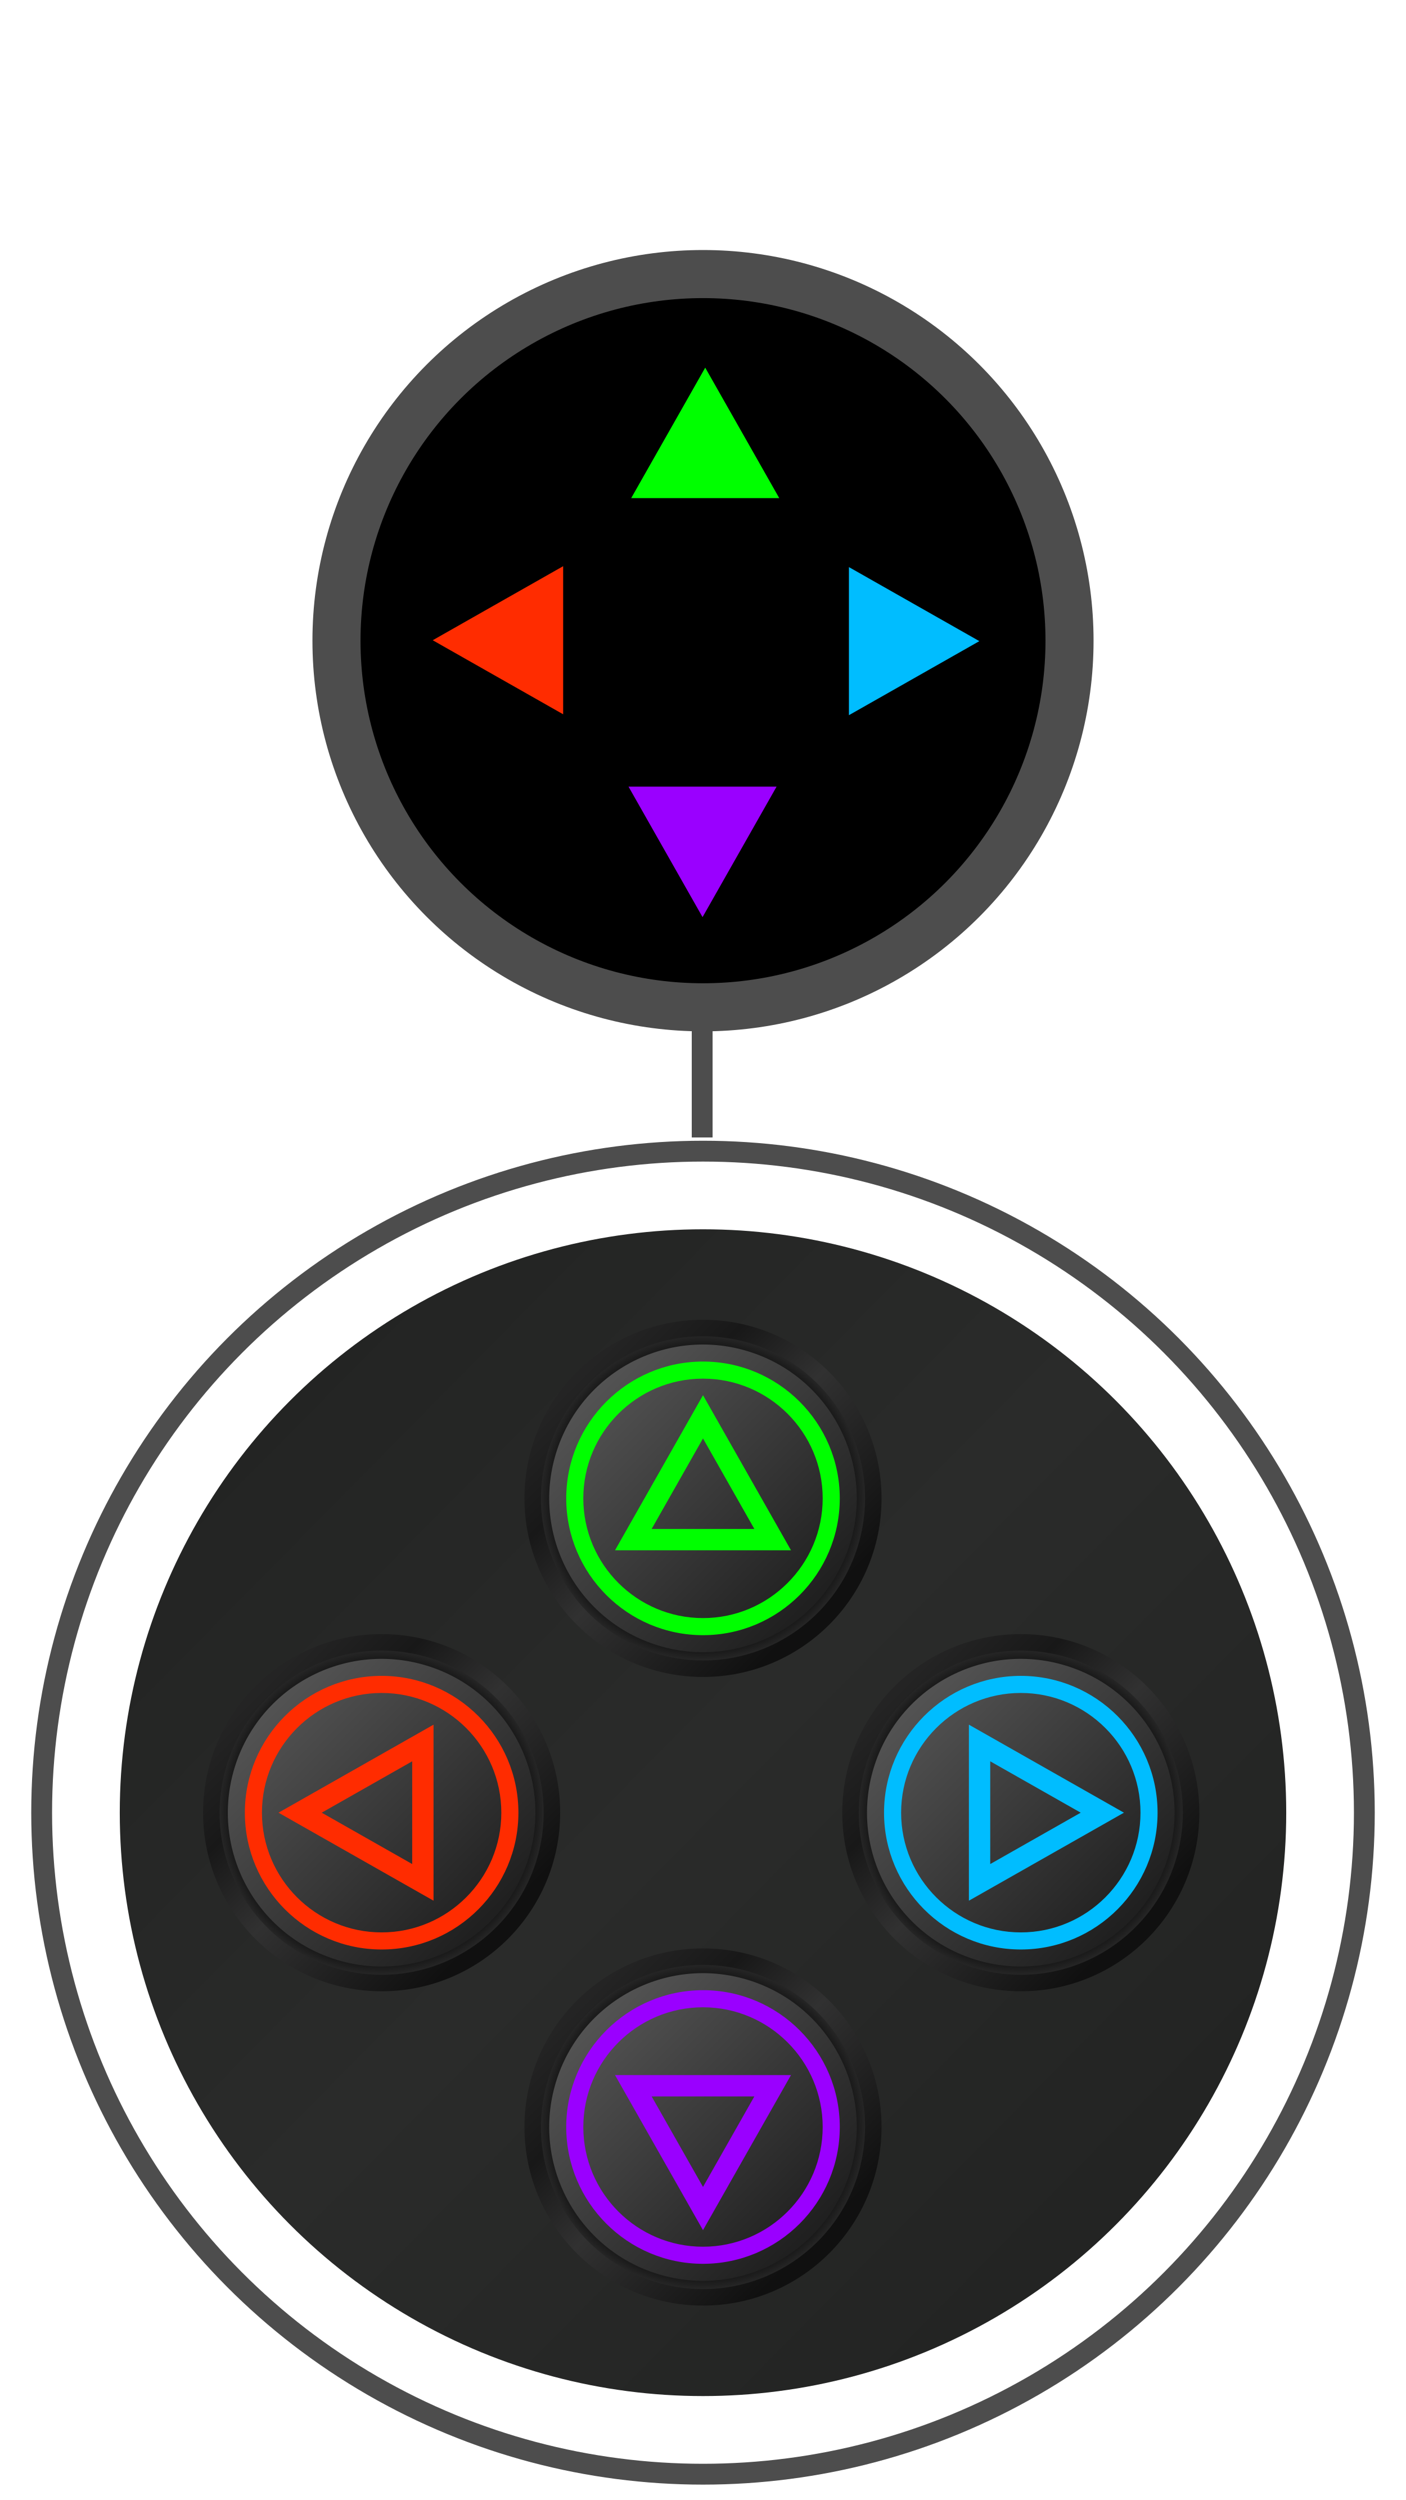 <svg width="270" height="480" viewBox="0 0 270 480" fill="none" xmlns="http://www.w3.org/2000/svg">
  <g filter="url(#filter0_ii_2088_136176)">
    <circle cx="135" cy="348" r="112" fill="url(#paint0_linear_2088_136176)" />
  </g>
  <path
    d="M73.286 382.286C92.221 382.286 107.571 366.936 107.571 348C107.571 329.065 92.221 313.714 73.286 313.714C54.35 313.714 39 329.065 39 348C39 366.936 54.35 382.286 73.286 382.286Z"
    fill="url(#paint1_linear_2088_136176)" />
  <path
    d="M104.044 352.716C106.648 335.728 94.989 319.846 78.001 317.241C61.014 314.637 45.131 326.297 42.527 343.285C39.923 360.272 51.583 376.154 68.57 378.759C85.558 381.363 101.44 369.703 104.044 352.716Z"
    fill="url(#paint2_radial_2088_136176)" />
  <path
    d="M101.547 356.557C106.273 340.949 97.451 324.465 81.843 319.739C66.234 315.013 49.75 323.835 45.024 339.443C40.298 355.052 49.12 371.536 64.729 376.262C80.337 380.988 96.821 372.165 101.547 356.557Z"
    fill="url(#paint3_linear_2088_136176)" />
  <path d="M83.252 331.103V364.897L53.481 348L83.252 331.103ZM79.157 357.863V338.137L61.779 348L79.157 357.863Z"
    fill="#FF2C00" />
  <path
    d="M73.286 321.735C87.768 321.735 99.551 333.518 99.551 348C99.551 362.483 87.768 374.265 73.286 374.265C58.803 374.265 47.021 362.483 47.021 348C47.021 333.518 58.803 321.735 73.286 321.735ZM73.286 370.984C85.959 370.984 96.27 360.674 96.27 348C96.27 335.327 85.959 325.016 73.286 325.016C60.612 325.016 50.302 335.327 50.302 348C50.302 360.673 60.612 370.984 73.286 370.984Z"
    fill="#FF2C00" />
  <path
    d="M135 442.628C153.935 442.628 169.286 427.278 169.286 408.343C169.286 389.407 153.935 374.057 135 374.057C116.065 374.057 100.714 389.407 100.714 408.343C100.714 427.278 116.065 442.628 135 442.628Z"
    fill="url(#paint4_linear_2088_136176)" />
  <path
    d="M165.759 413.059C168.363 396.071 156.703 380.189 139.715 377.585C122.728 374.98 106.846 386.64 104.241 403.628C101.637 420.615 113.297 436.497 130.284 439.102C147.272 441.706 163.154 430.046 165.759 413.059Z"
    fill="url(#paint5_radial_2088_136176)" />
  <path
    d="M163.261 416.9C167.987 401.291 159.165 384.807 143.557 380.082C127.948 375.356 111.464 384.178 106.739 399.786C102.013 415.395 110.835 431.879 126.443 436.604C142.051 441.33 158.536 432.508 163.261 416.9Z"
    fill="url(#paint6_linear_2088_136176)" />
  <path d="M118.103 398.376H151.896L135 428.147L118.103 398.376ZM144.862 402.472H125.137L135 419.85L144.862 402.472Z"
    fill="#9A00FF" />
  <path
    d="M108.735 408.343C108.735 393.861 120.517 382.078 135 382.078C149.482 382.078 161.265 393.861 161.265 408.343C161.265 422.826 149.482 434.608 135 434.608C120.517 434.608 108.735 422.826 108.735 408.343ZM157.984 408.343C157.984 395.67 147.673 385.359 135 385.359C122.326 385.359 112.016 395.67 112.016 408.343C112.016 421.017 122.326 431.327 135 431.327C147.673 431.327 157.984 421.016 157.984 408.343Z"
    fill="#9A00FF" />
  <path
    d="M196.028 382.286C214.964 382.286 230.314 366.936 230.314 348C230.314 329.065 214.964 313.714 196.028 313.714C177.093 313.714 161.743 329.065 161.743 348C161.743 366.936 177.093 382.286 196.028 382.286Z"
    fill="url(#paint7_linear_2088_136176)" />
  <path
    d="M226.787 352.716C229.392 335.728 217.732 319.846 200.744 317.241C183.757 314.637 167.874 326.297 165.27 343.285C162.666 360.272 174.326 376.154 191.313 378.759C208.301 381.363 224.183 369.703 226.787 352.716Z"
    fill="url(#paint8_radial_2088_136176)" />
  <path
    d="M224.29 356.557C229.016 340.949 220.194 324.465 204.586 319.739C188.977 315.013 172.493 323.835 167.767 339.443C163.041 355.052 171.864 371.536 187.472 376.262C203.08 380.988 219.564 372.165 224.29 356.557Z"
    fill="url(#paint9_linear_2088_136176)" />
  <path d="M186.062 364.897V331.103L215.833 348L186.062 364.897ZM190.158 338.137V357.863L207.535 348L190.158 338.137Z"
    fill="#00BDFF" />
  <path
    d="M196.029 374.265C181.546 374.265 169.764 362.483 169.764 348C169.764 333.518 181.546 321.735 196.029 321.735C210.511 321.735 222.293 333.518 222.293 348C222.293 362.483 210.511 374.265 196.029 374.265ZM196.029 325.016C183.355 325.016 173.045 335.327 173.045 348C173.045 360.674 183.355 370.984 196.029 370.984C208.702 370.984 219.013 360.673 219.013 348C219.013 335.327 208.702 325.016 196.029 325.016Z"
    fill="#00BDFF" />
  <path
    d="M135 321.943C153.935 321.943 169.286 306.592 169.286 287.657C169.286 268.722 153.935 253.371 135 253.371C116.065 253.371 100.714 268.722 100.714 287.657C100.714 306.592 116.065 321.943 135 321.943Z"
    fill="url(#paint10_linear_2088_136176)" />
  <path
    d="M165.759 292.373C168.363 275.385 156.703 259.503 139.715 256.899C122.728 254.294 106.846 265.954 104.241 282.942C101.637 299.929 113.297 315.812 130.284 318.416C147.272 321.02 163.154 309.36 165.759 292.373Z"
    fill="url(#paint11_radial_2088_136176)" />
  <path
    d="M163.261 296.214C167.987 280.606 159.165 264.122 143.557 259.396C127.948 254.67 111.464 263.492 106.739 279.1C102.013 294.709 110.835 311.193 126.443 315.919C142.051 320.645 158.536 311.822 163.261 296.214Z"
    fill="url(#paint12_linear_2088_136176)" />
  <path d="M151.897 297.624H118.104L135 267.853L151.897 297.624ZM125.138 293.528H144.863L135 276.151L125.138 293.528Z"
    fill="#00FF00" />
  <path
    d="M161.265 287.657C161.265 302.14 149.483 313.922 135 313.922C120.518 313.922 108.735 302.14 108.735 287.657C108.735 273.175 120.518 261.392 135 261.392C149.483 261.392 161.265 273.175 161.265 287.657ZM112.016 287.657C112.016 300.331 122.327 310.641 135 310.641C147.674 310.641 157.984 300.331 157.984 287.657C157.984 274.984 147.674 264.673 135 264.673C122.327 264.673 112.016 274.984 112.016 287.657Z"
    fill="#00FF00" />
  <circle cx="135" cy="348" r="127" stroke="#4D4D4D" stroke-width="4" />
  <line x1="134.84" y1="195.708" x2="134.84" y2="218.369" stroke="#4D4D4D" stroke-width="4" />
  <circle cx="135" cy="123" r="70.385" fill="black" stroke="#4D4D4D" stroke-width="9.231" />
  <path d="M108.144 108.696V137.129L83.096 122.913L108.144 108.696Z" fill="#FF2C00" />
  <path d="M120.697 151.022H149.129L134.913 176.07L120.697 151.022Z" fill="#9A00FF" />
  <path d="M163.022 137.304V108.871L188.07 123.087L163.022 137.304Z" fill="#00BDFF" />
  <path d="M149.643 95.629H121.211L135.427 70.581L149.643 95.629Z" fill="#00FF00" />
  <defs>
    <filter id="filter0_ii_2088_136176" x="21.286" y="234.286" width="227.429" height="227.429"
      filterUnits="userSpaceOnUse" color-interpolation-filters="sRGB">
      <feFlood flood-opacity="0" result="BackgroundImageFix" />
      <feBlend mode="normal" in="SourceGraphic" in2="BackgroundImageFix" result="shape" />
      <feColorMatrix in="SourceAlpha" type="matrix" values="0 0 0 0 0 0 0 0 0 0 0 0 0 0 0 0 0 0 127 0"
        result="hardAlpha" />
      <feMorphology radius="1.714" operator="dilate" in="SourceAlpha" result="effect1_innerShadow_2088_136176" />
      <feOffset dx="-3.429" dy="-3.429" />
      <feGaussianBlur stdDeviation="1.714" />
      <feComposite in2="hardAlpha" operator="arithmetic" k2="-1" k3="1" />
      <feColorMatrix type="matrix" values="0 0 0 0 0 0 0 0 0 0 0 0 0 0 0 0 0 0 0.75 0" />
      <feBlend mode="normal" in2="shape" result="effect1_innerShadow_2088_136176" />
      <feColorMatrix in="SourceAlpha" type="matrix" values="0 0 0 0 0 0 0 0 0 0 0 0 0 0 0 0 0 0 127 0"
        result="hardAlpha" />
      <feMorphology radius="1.714" operator="dilate" in="SourceAlpha" result="effect2_innerShadow_2088_136176" />
      <feOffset dx="3.429" dy="3.429" />
      <feGaussianBlur stdDeviation="1.714" />
      <feComposite in2="hardAlpha" operator="arithmetic" k2="-1" k3="1" />
      <feColorMatrix type="matrix" values="0 0 0 0 1 0 0 0 0 1 0 0 0 0 1 0 0 0 0.25 0" />
      <feBlend mode="normal" in2="effect1_innerShadow_2088_136176" result="effect2_innerShadow_2088_136176" />
    </filter>
    <linearGradient id="paint0_linear_2088_136176" x1="55.457" y1="264.343" x2="213.857" y2="420.686"
      gradientUnits="userSpaceOnUse">
      <stop stop-color="#232423" />
      <stop offset="0.49" stop-color="#2A2B2A" />
      <stop offset="1" stop-color="#232423" />
    </linearGradient>
    <linearGradient id="paint1_linear_2088_136176" x1="94.751" y1="369.466" x2="49.801" y2="324.515"
      gradientUnits="userSpaceOnUse">
      <stop stop-color="#101010" />
      <stop offset="0.492" stop-color="#313131" />
      <stop offset="0.762" stop-color="#181818" />
      <stop offset="1" stop-color="#242424" />
    </linearGradient>
    <radialGradient id="paint2_radial_2088_136176" cx="0" cy="0" r="1" gradientUnits="userSpaceOnUse"
      gradientTransform="translate(73.286 348) scale(31.533)">
      <stop offset="0.823" />
      <stop offset="1" stop-color="#292929" />
    </radialGradient>
    <linearGradient id="paint3_linear_2088_136176" x1="93.498" y1="368.213" x2="41.013" y2="315.727"
      gradientUnits="userSpaceOnUse">
      <stop stop-color="#202020" />
      <stop offset="1" stop-color="#616161" />
    </linearGradient>
    <linearGradient id="paint4_linear_2088_136176" x1="156.466" y1="429.808" x2="111.515" y2="384.858"
      gradientUnits="userSpaceOnUse">
      <stop stop-color="#101010" />
      <stop offset="0.492" stop-color="#313131" />
      <stop offset="0.762" stop-color="#181818" />
      <stop offset="1" stop-color="#242424" />
    </linearGradient>
    <radialGradient id="paint5_radial_2088_136176" cx="0" cy="0" r="1" gradientUnits="userSpaceOnUse"
      gradientTransform="translate(135 408.343) scale(31.533)">
      <stop offset="0.823" />
      <stop offset="1" stop-color="#292929" />
    </radialGradient>
    <linearGradient id="paint6_linear_2088_136176" x1="155.212" y1="428.555" x2="102.727" y2="376.07"
      gradientUnits="userSpaceOnUse">
      <stop stop-color="#202020" />
      <stop offset="1" stop-color="#616161" />
    </linearGradient>
    <linearGradient id="paint7_linear_2088_136176" x1="217.494" y1="369.466" x2="172.543" y2="324.515"
      gradientUnits="userSpaceOnUse">
      <stop stop-color="#101010" />
      <stop offset="0.492" stop-color="#313131" />
      <stop offset="0.762" stop-color="#181818" />
      <stop offset="1" stop-color="#242424" />
    </linearGradient>
    <radialGradient id="paint8_radial_2088_136176" cx="0" cy="0" r="1" gradientUnits="userSpaceOnUse"
      gradientTransform="translate(196.029 348) scale(31.533)">
      <stop offset="0.823" />
      <stop offset="1" stop-color="#292929" />
    </radialGradient>
    <linearGradient id="paint9_linear_2088_136176" x1="216.241" y1="368.213" x2="163.756" y2="315.727"
      gradientUnits="userSpaceOnUse">
      <stop stop-color="#202020" />
      <stop offset="1" stop-color="#616161" />
    </linearGradient>
    <linearGradient id="paint10_linear_2088_136176" x1="156.466" y1="309.123" x2="111.515" y2="264.172"
      gradientUnits="userSpaceOnUse">
      <stop stop-color="#101010" />
      <stop offset="0.492" stop-color="#313131" />
      <stop offset="0.762" stop-color="#181818" />
      <stop offset="1" stop-color="#242424" />
    </linearGradient>
    <radialGradient id="paint11_radial_2088_136176" cx="0" cy="0" r="1" gradientUnits="userSpaceOnUse"
      gradientTransform="translate(135 287.657) scale(31.533)">
      <stop offset="0.823" />
      <stop offset="1" stop-color="#292929" />
    </radialGradient>
    <linearGradient id="paint12_linear_2088_136176" x1="155.212" y1="307.87" x2="102.727" y2="255.384"
      gradientUnits="userSpaceOnUse">
      <stop stop-color="#202020" />
      <stop offset="1" stop-color="#616161" />
    </linearGradient>
  </defs>
</svg>